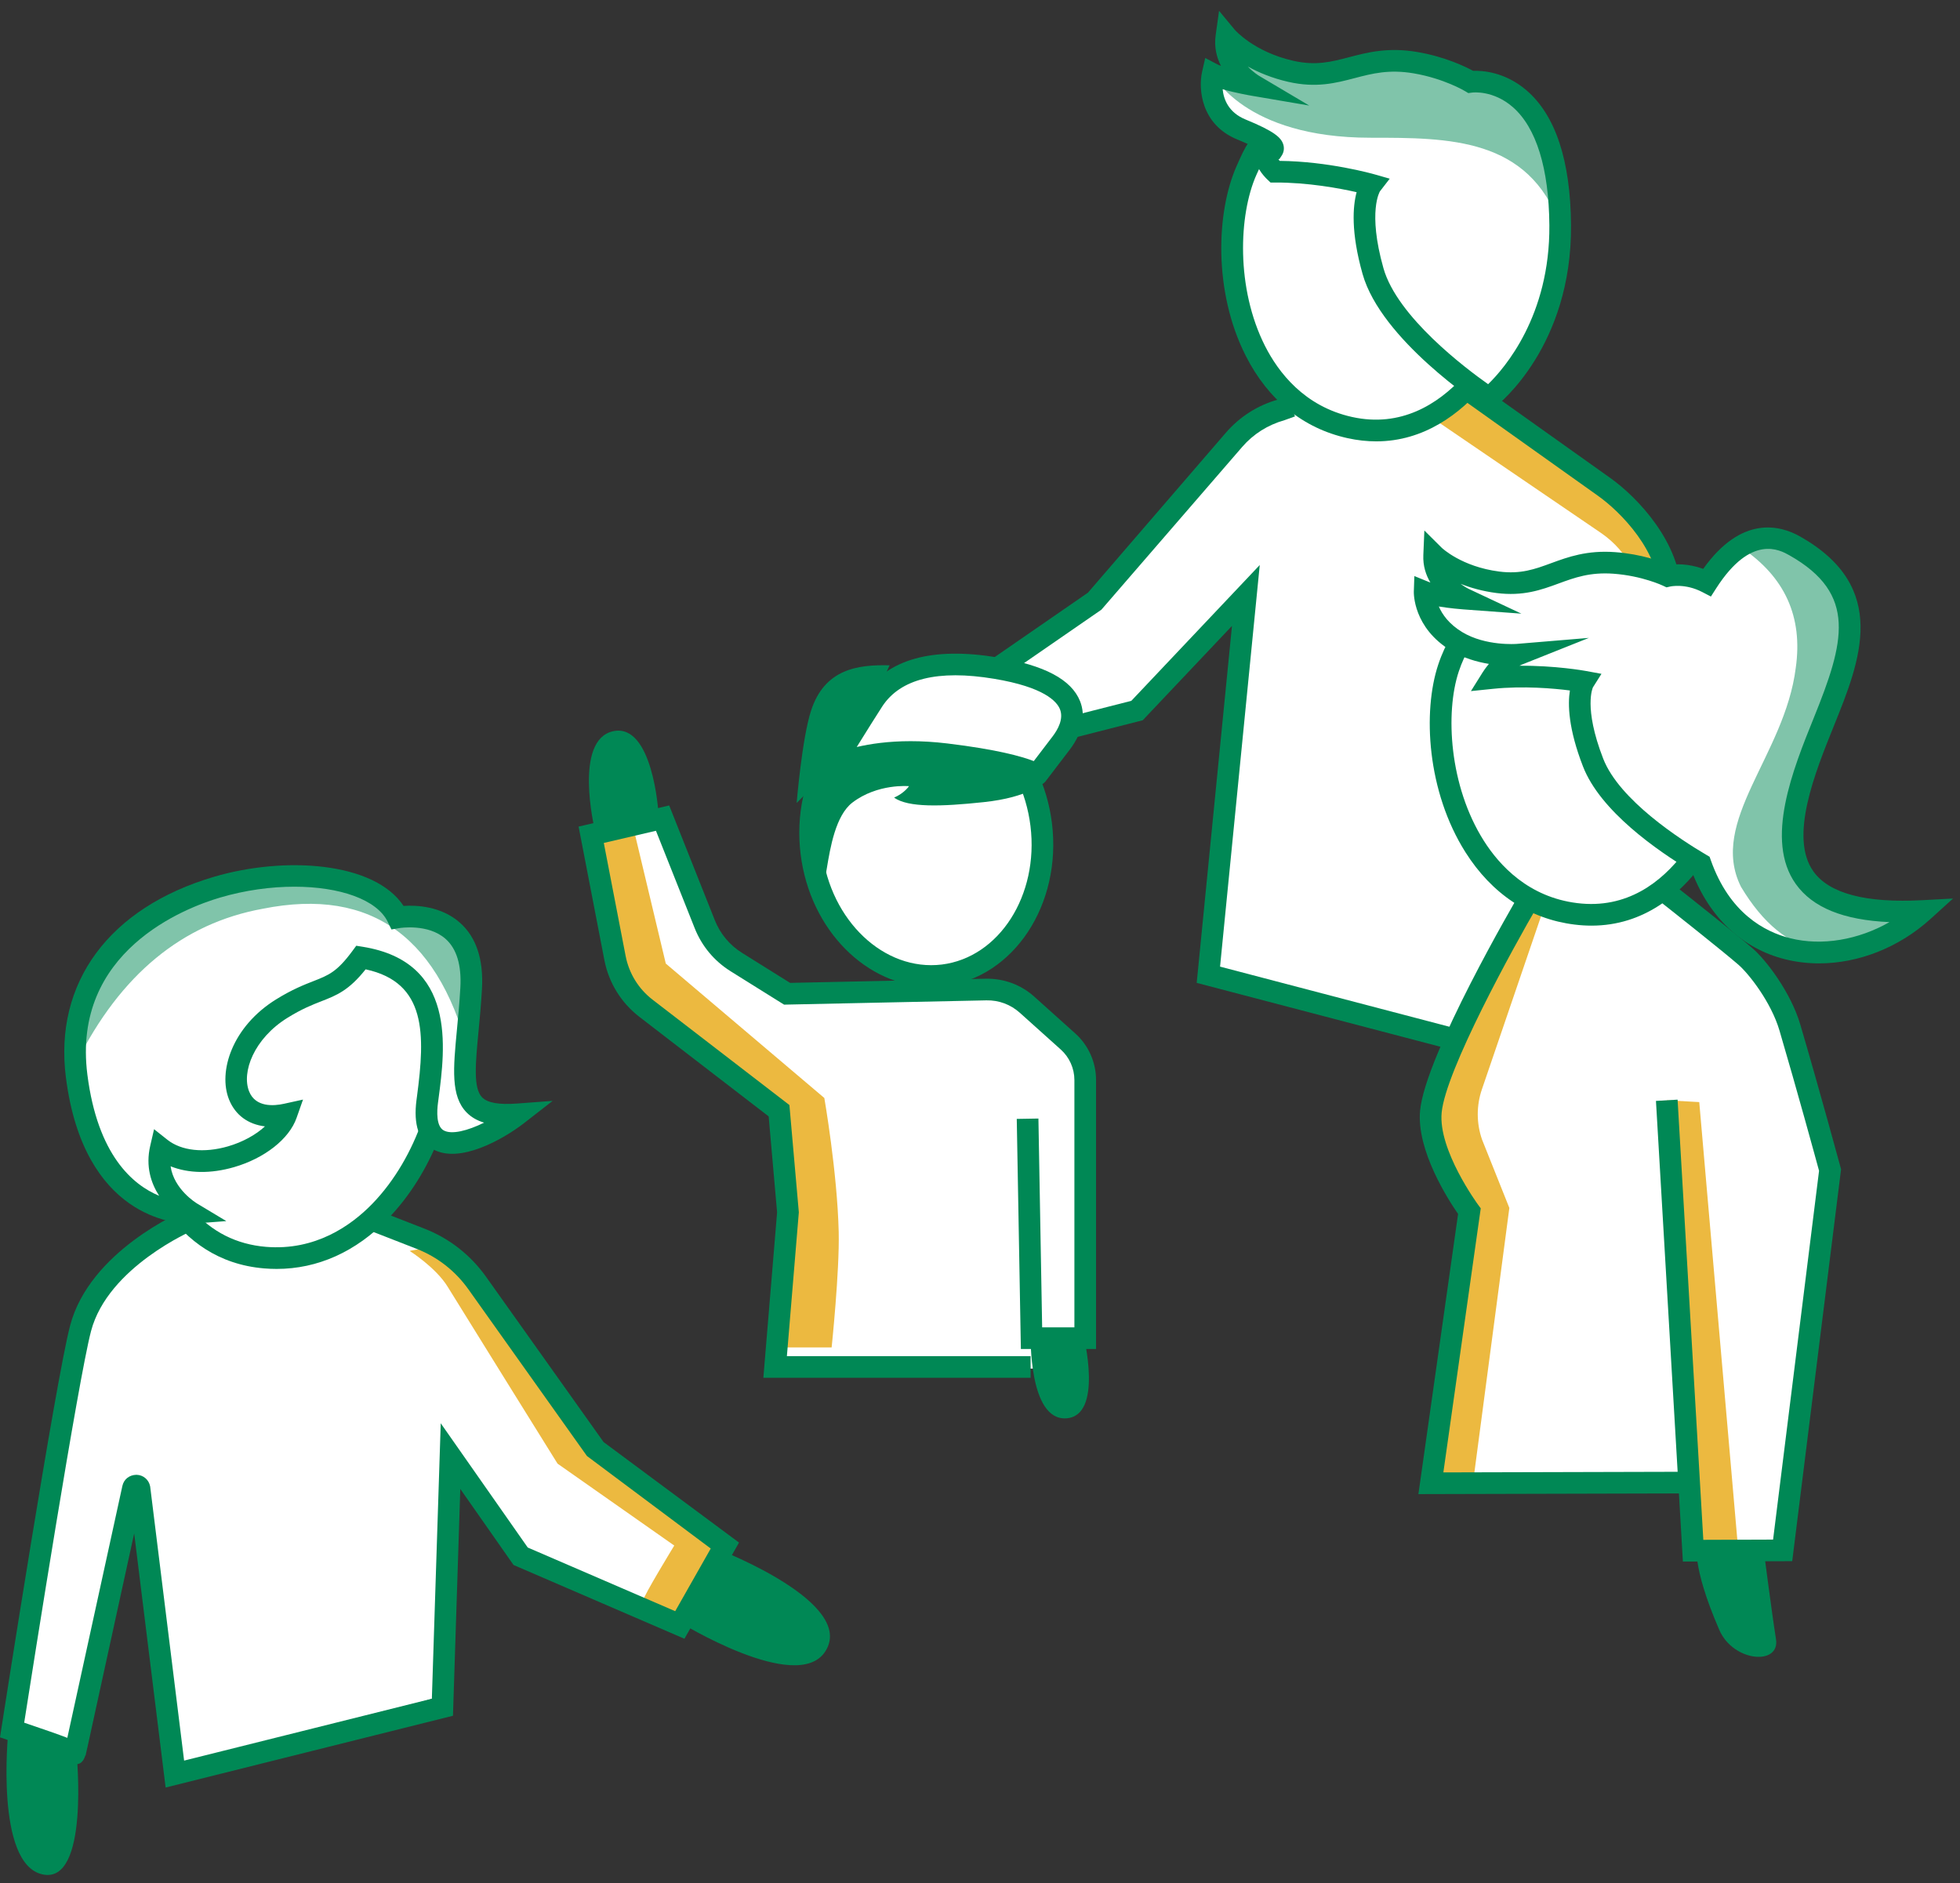<?xml version="1.0" encoding="UTF-8"?>
<svg width="179px" height="172px" viewBox="0 0 179 172" version="1.1" xmlns="http://www.w3.org/2000/svg" xmlns:xlink="http://www.w3.org/1999/xlink">
    <rect x="0" y="0" width="179" height="172" fill="#333333" stroke="none"/>
    <title>illu_familie-mit-kinder-xl_duotone</title>
    <g id="New-Symbols-202222" stroke="none" stroke-width="1" fill="none" fill-rule="evenodd">
        <g id="Familie/Familie-mit-Kinder-XL-(Duotone)" fill-rule="nonzero">
            <g id="Mann" transform="translate(84.226, 0.988)">
                <polygon id="Path-6" fill="#FFFFFF" points="25.774 88.012 29.774 54.012 19.774 64.012 9.774 67.012 5.774 61.012 15.774 54.012 29.774 38.012 34.774 35.012 48.774 34.012 64.774 46.012 67.774 50.012 62.774 79.012 54.774 95.012"></polygon>
                <path d="M32.945,10.396 C32.945,10.396 29.037,13.476 28.269,17.354 C26.801,24.777 31.833,38.2 42.608,38.178 C52.722,38.158 54.874,25.768 54.874,25.768 L32.945,10.396 Z" id="Fill-1" fill="#FFFFFF"></path>
                <path d="M46.606,37.206 L61.984,47.687 C63.226,48.535 64.233,49.684 64.907,51.027 L67.864,56.914 L66.901,49.828 L64.826,45.411 L49.583,34.953 L46.606,37.206 Z" id="Fill-3" fill="#ecb940"></path>
                <path d="M38.818,39.026 C34.783,38.129 31.574,35.528 29.538,31.5 C26.565,25.624 26.864,18.353 28.697,14.205 C29.529,12.323 30.033,11.185 31.093,11.516 C31.531,11.65 31.275,13.358 31.412,13.195 C31.388,13.222 31.164,13.515 30.507,15.005 C28.902,18.634 28.636,25.336 31.302,30.608 C32.53,33.035 34.905,36.131 39.247,37.095 C48.21,39.085 52.76,28.364 52.805,28.256 L54.633,29.013 C54.586,29.125 50.248,39.323 41.465,39.324 C40.623,39.324 39.742,39.231 38.818,39.026 Z" id="Fill-5" fill="#008855"></path>
                <path d="M47.888,94.766 L25.064,88.783 L28.286,56.179 L20.137,64.796 L4.891,68.684 L0,63.592 L15.131,53.144 L27.723,38.539 C28.983,37.078 30.63,36.029 32.484,35.506 L33.372,35.183 L34.042,37.044 L33.088,37.387 C31.542,37.826 30.227,38.664 29.221,39.83 L16.36,54.698 L3.036,63.898 L5.52,66.483 L19.093,63.022 L30.823,50.617 L27.198,87.298 L48.39,92.855 L47.888,94.766 Z" id="Fill-7" fill="#008855"></path>
                <path d="M69.333,53.423 L67.355,53.423 C67.355,49.388 63.804,45.784 61.706,44.291 L48.829,35.127 L49.976,33.516 L62.854,42.681 C65.26,44.393 69.333,48.583 69.333,53.423" id="Fill-11" fill="#008855"></path>
                <path d="M27.776,2.359 C27.776,2.359 29.644,4.608 33.651,5.524 C38.218,6.567 40.062,3.889 45.045,4.736 C48.064,5.25 50.08,6.489 50.08,6.489 C50.08,6.489 58.151,5.318 58.261,19.571 C58.343,30.274 51.761,35.358 51.761,35.358 C51.761,35.358 42.778,29.49 41.166,23.768 C39.497,17.845 41.016,15.882 41.016,15.882 C41.016,15.882 36.728,14.66 32.201,14.694 C32.201,14.694 30.533,13.11 32,12.681 C32.143,12.47 31.999,12.007 29.15,10.839 C25.698,9.422 26.523,5.78 26.523,5.78 C27.565,6.324 30.245,6.782 30.245,6.782 C30.245,6.782 27.394,5.124 27.776,2.359" id="Fill-72" fill="#FFFFFF"></path>
                <path d="M27.776,2.359 C27.776,2.359 29.644,4.608 33.651,5.524 C38.218,6.567 40.062,3.889 45.045,4.736 C48.064,5.25 50.08,6.489 50.08,6.489 C50.08,6.489 58.151,5.318 58.261,19.571 C55.355,11.592 48.166,11.592 40.923,11.592 C29.378,11.592 26.523,5.78 26.523,5.78 C27.565,6.323 30.245,6.782 30.245,6.782 C30.245,6.782 27.394,5.124 27.776,2.359" id="Fill-75" fill="#80c4aa"></path>
                <path d="M41.799,16.486 C41.801,16.486 40.655,18.309 42.117,23.5 C43.373,27.957 49.663,32.682 51.68,34.102 C53.172,32.653 57.335,27.865 57.272,19.579 C57.231,14.395 56.077,10.664 53.931,8.792 C52.153,7.24 50.289,7.455 50.214,7.468 L49.868,7.513 L49.562,7.33 C49.545,7.321 47.653,6.182 44.879,5.711 C42.624,5.329 41.102,5.725 39.491,6.147 C37.763,6.599 35.974,7.068 33.431,6.488 C31.926,6.144 30.697,5.624 29.733,5.087 C30.233,5.62 30.735,5.922 30.746,5.929 L35.344,8.653 L30.078,7.756 C29.878,7.722 28.591,7.497 27.434,7.163 C27.523,8.075 27.962,9.283 29.526,9.925 C32.155,11.002 32.78,11.578 32.973,12.209 C33.079,12.557 33.024,12.93 32.823,13.23 L32.623,13.53 L32.528,13.556 C32.561,13.605 32.599,13.655 32.639,13.706 C37.082,13.747 41.113,14.882 41.287,14.931 L42.693,15.332 L41.799,16.486 Z M51.809,36.57 L51.22,36.185 C50.84,35.937 41.907,30.047 40.213,24.037 C39.132,20.199 39.322,17.855 39.669,16.565 C38.147,16.218 35.22,15.668 32.208,15.683 L31.809,15.685 L31.519,15.41 C31.202,15.108 30.186,14.039 30.452,12.942 C30.477,12.842 30.517,12.717 30.587,12.587 C30.23,12.391 29.665,12.118 28.775,11.753 C25.433,10.382 25.21,7.103 25.559,5.561 L25.843,4.308 L26.982,4.904 C27.065,4.947 27.167,4.992 27.283,5.036 C26.884,4.257 26.645,3.315 26.796,2.223 L27.105,0 L28.535,1.724 C28.58,1.776 30.306,3.746 33.871,4.561 C35.942,5.032 37.353,4.663 38.99,4.234 C40.652,3.8 42.534,3.304 45.211,3.762 C47.749,4.193 49.617,5.106 50.308,5.481 C51.144,5.449 53.219,5.575 55.182,7.26 C57.836,9.537 59.204,13.677 59.25,19.564 C59.335,30.63 52.65,35.92 52.365,36.14 L51.809,36.57 Z" id="Fill-78" fill="#008855"></path>
            </g>
            <g id="Junge" transform="translate(52.841, 59.702)">
                <path d="M32.947,6.612 C32.947,6.612 29.411,8.033 27.862,8.821 C26.282,9.624 28.755,12.02 31.228,11.866 C34.629,11.656 36.784,9.271 36.784,9.271 L32.947,6.612 Z" id="Fill-9" fill="#008855"></path>
                <polygon id="Path-5" fill="#FFFFFF" points="8.159 15.298 1.159 16.298 4.159 30.298 18.159 42.298 19.159 51.298 18.159 65.298 45.159 65.298 45.159 62.298 46.159 62.298 46.159 37.298 39.159 31.298 19.159 31.298 12.159 26.298"></polygon>
                <path d="M1.151,16.541 L5.028,16.004 L7.963,28.305 L22.442,40.582 C22.442,40.582 23.627,47.381 23.755,52.821 C23.839,56.393 23.11,63.362 23.11,63.362 L18.097,63.362 L18.644,41.744 L4.508,30.631 L1.151,16.541 Z" id="Fill-13" fill="#ecb940"></path>
                <path d="M42.249,15.615 C43.097,22.501 39.085,28.661 33.289,29.374 C27.492,30.087 22.106,25.082 21.258,18.197 C20.41,11.311 24.422,5.152 30.219,4.439 C36.015,3.727 41.401,8.73 42.249,15.615" id="Fill-15" fill="#FFFFFF"></path>
                <path d="M41.282,66.136 L16.874,66.136 L18.128,51.027 L17.358,42.263 L5.548,33.169 C3.887,31.889 2.753,30.052 2.356,27.994 L0,15.795 L8.274,13.864 L12.442,24.347 C12.937,25.591 13.801,26.625 14.938,27.334 L19.315,30.069 L37.202,29.688 C38.855,29.664 40.4,30.236 41.614,31.324 L45.358,34.686 C46.566,35.768 47.258,37.322 47.258,38.944 L47.258,63.507 L40.392,63.507 L40.016,42.493 L41.994,42.459 L42.335,61.53 L45.28,61.53 L45.28,38.944 C45.28,37.882 44.827,36.867 44.037,36.157 L40.292,32.795 C39.454,32.044 38.383,31.641 37.244,31.665 L18.767,32.057 L13.89,29.011 C12.392,28.077 11.256,26.717 10.604,25.077 L7.065,16.177 L2.302,17.287 L4.297,27.619 C4.604,29.204 5.476,30.618 6.756,31.603 L19.253,41.226 L20.113,51.023 L19.023,64.159 L41.282,64.159 L41.282,66.136 Z" id="Fill-35" fill="#008855"></path>
                <path d="M31.324,5.36 C30.996,5.36 30.667,5.38 30.339,5.421 C27.831,5.729 25.607,7.193 24.076,9.543 C22.51,11.947 21.858,14.978 22.24,18.077 C23.019,24.41 27.913,29.029 33.168,28.394 C38.413,27.747 42.047,22.069 41.268,15.736 C40.886,12.637 39.518,9.855 37.416,7.902 C35.63,6.243 33.498,5.36 31.324,5.36 M32.194,30.43 C26.342,30.43 21.13,25.256 20.277,18.318 C19.838,14.757 20.598,11.258 22.418,8.464 C24.272,5.617 27,3.839 30.098,3.459 C33.2,3.074 36.273,4.142 38.762,6.454 C41.205,8.723 42.793,11.933 43.231,15.495 C44.144,22.91 39.738,29.577 33.409,30.355 C33.002,30.405 32.597,30.43 32.194,30.43" id="Fill-37" fill="#008855"></path>
                <path d="M1.45,15.944 C1.45,15.944 -0.469,7.874 3.152,7.084 C6.773,6.293 7.298,14.539 7.282,14.467 C7.267,14.395 1.45,15.944 1.45,15.944" id="Fill-39" fill="#008855"></path>
                <path d="M42.317,11.817 C42.317,11.817 41.185,13.115 37.006,13.56 C33.079,13.979 30.112,14.062 28.814,13.15 C29.774,12.725 30.174,12.102 30.174,12.102 C30.174,12.102 27.314,11.835 25.005,13.601 C21.94,15.945 23.039,25.404 21.37,19.502 C19.702,13.601 22.771,4.436 32.482,5.061 C40.244,5.561 42.317,11.817 42.317,11.817" id="Fill-41" fill="#008855"></path>
                <path d="M23.11,10.349 C23.11,10.349 26.714,8.357 33.557,9.182 C40.401,10.007 41.875,11.046 41.875,11.046 C41.875,11.046 43.456,8.973 44.082,8.151 C44.706,7.328 47.857,2.939 38.107,1.32 C30.32,0.028 27.855,2.823 26.902,4.282 C25.949,5.741 23.11,10.349 23.11,10.349" id="Fill-43" fill="#FFFFFF"></path>
                <path d="M28.404,1.065 C25.455,0.988 22.456,1.41 21.225,5.22 C20.396,7.784 19.915,13.637 19.915,13.637 L24.949,8.545 L28.404,1.065 Z" id="Fill-45" fill="#008855"></path>
                <path d="M30.32,7.993 C31.34,7.993 32.46,8.054 33.676,8.201 C38.21,8.748 40.483,9.39 41.571,9.813 L43.294,7.553 C43.789,6.902 44.307,5.944 43.962,5.077 C43.678,4.364 42.519,3.054 37.946,2.295 C32.818,1.443 29.381,2.294 27.73,4.823 C27.244,5.567 26.248,7.162 25.401,8.526 C26.639,8.236 28.283,7.993 30.32,7.993 M41.874,12.035 C41.676,12.035 41.478,11.976 41.304,11.854 C41.302,11.854 39.703,10.919 33.439,10.164 C27.049,9.389 23.619,11.199 23.584,11.216 C23.19,11.431 22.7,11.352 22.394,11.027 C22.086,10.701 22.034,10.212 22.268,9.831 C22.385,9.643 25.124,5.194 26.074,3.741 C28.194,0.497 32.297,-0.646 38.27,0.346 C42.549,1.055 45.011,2.364 45.8,4.347 C46.335,5.692 46.004,7.256 44.869,8.749 L42.66,11.645 C42.467,11.901 42.172,12.035 41.874,12.035" id="Fill-47" fill="#008855"></path>
                <path d="M41.284,62.224 L46.101,62.224 C46.101,62.224 47.968,69.63 44.528,69.841 C41.087,70.054 41.284,62.224 41.284,62.224" id="Fill-49" fill="#008855"></path>
            </g>
            <g id="Frau-rechts" transform="translate(129.119, 48.177)">
                <path d="M25.098,87.302 L25.579,93.312 L33.877,93.432 L38.087,58.573 L33.035,41.384 L22.453,32.729 L10.881,32.823 C10.881,32.823 2.04,47.388 1.559,52.317 C1.182,56.175 5.077,62.447 5.077,62.447 L1.559,87.296 L25.098,87.302 Z" id="Fill-17" fill="#FFFFFF"></path>
                <polygon id="Fill-19" fill="#ecb940" points="23.101 52.317 26.068 52.482 29.593 93.01 26.365 93.01"></polygon>
                <path d="M10.516,31.061 L12.735,32.238 L6.217,51.321 C5.709,52.807 5.715,54.423 6.231,55.906 L8.725,62.149 L5.454,86.895 L1.532,86.895 L5.076,62.447 L1.558,53.335 L10.516,31.061 Z" id="Fill-21" fill="#ecb940"></path>
                <path d="M6.427,7.967 C6.427,7.967 3.071,11.419 2.536,15.336 C1.51,22.833 7.332,35.933 18.085,35.273 C28.18,34.652 29.593,22.156 29.593,22.156 L6.427,7.967 Z" id="Fill-23" fill="#FFFFFF"></path>
                <path d="M16.227,36.366 C15.725,36.366 15.21,36.335 14.676,36.268 C10.573,35.763 7.13,33.477 4.717,29.664 C1.197,24.097 0.8,16.83 2.228,12.529 C3.57,8.484 6.165,6.831 6.275,6.763 L7.326,8.437 C7.305,8.451 5.21,9.821 4.106,13.151 C2.855,16.917 3.231,23.614 6.389,28.606 C7.844,30.906 10.503,33.761 14.918,34.307 C24.029,35.44 27.536,24.325 27.569,24.212 L29.46,24.791 C29.424,24.913 25.8,36.365 16.227,36.366" id="Fill-25" fill="#008855"></path>
                <path d="M31.881,92.823 C31.881,92.823 32.693,99.137 33.075,101.527 C33.465,103.963 29.179,103.637 27.9,100.693 C25.282,94.66 25.881,92.823 25.881,92.823 L31.881,92.823 Z" id="Fill-27" fill="#008855"></path>
                <path d="M0.419,88.287 L4.042,62.699 C3.16,61.428 0.218,56.883 0.575,53.24 C1.071,48.153 9.311,34.045 9.663,33.446 L11.369,34.446 C9.042,38.417 2.92,49.568 2.543,53.432 C2.208,56.862 5.835,61.809 5.872,61.86 L6.112,62.185 L2.698,86.304 L24.392,86.248 L24.397,88.225 L0.419,88.287 Z" id="Fill-29" fill="#008855"></path>
                <path d="M24.574,94.448 L22.114,52.374 L24.089,52.259 L26.439,92.463 L32.811,92.441 L37.009,58.758 C36.697,57.614 35.013,51.444 33.397,45.954 C32.624,43.323 30.569,40.734 29.641,39.933 C28.148,38.642 23.952,35.318 22.024,33.797 C21.427,33.326 22.756,31.855 23.405,32.367 C25.405,33.945 29.432,37.138 30.935,38.437 C32.185,39.517 34.436,42.476 35.295,45.397 C37.081,51.467 38.95,58.36 38.969,58.429 L39.02,58.617 L34.558,94.412 L24.574,94.448 Z" id="Fill-31" fill="#008855"></path>
                <path d="M37.452,17.741 C39.889,11.71 42.138,5.839 34.791,1.683 C31.357,-0.258 28.653,2.106 26.786,5.015 C24.871,4.022 23.192,4.43 23.192,4.43 C23.192,4.43 21.185,3.448 18.301,3.237 C13.542,2.89 12.051,5.572 7.665,5.005 C3.815,4.506 1.857,2.56 1.857,2.56 C1.747,5.193 4.576,6.494 4.576,6.494 C4.576,6.494 2.016,6.305 0.989,5.887 C0.989,5.887 0.899,8.585 3.914,10.405 C6.356,11.879 9.471,11.62 9.471,11.62 C8.131,12.154 7.13,13.753 7.13,13.753 C11.381,13.314 15.521,14.075 15.521,14.075 C15.521,14.075 14.271,16.058 16.374,21.472 C17.952,25.54 23.707,29.276 26.201,30.744 C29.723,40.686 40.341,40.623 46.517,35.027 C30.269,35.903 34.326,25.476 37.452,17.741" id="Fill-33" fill="#FFFFFF"></path>
                <path d="M29.881,1.823 C33.881,4.49 35.548,8.156 34.881,12.823 C33.881,20.823 26.881,26.823 29.881,32.823 C33.881,39.49 39.215,40.49 45.881,35.823 C38.548,35.823 34.881,33.823 34.881,29.823 C33.881,21.823 41.881,11.823 39.881,6.823 C37.881,2.156 34.548,0.49 29.881,1.823 Z" id="Path-2" fill="#80c4aa"></path>
                <path d="M16.358,14.602 C16.36,14.602 15.468,16.407 17.295,21.114 C18.766,24.902 24.364,28.515 26.702,29.893 L27.012,30.075 L27.132,30.414 C28.83,35.205 32.006,36.92 34.371,37.516 C37.267,38.244 40.599,37.668 43.441,36.043 C39.234,35.862 36.423,34.715 34.888,32.568 C32.017,28.552 34.628,22.089 36.535,17.371 C39.311,10.501 40.546,6.074 34.304,2.543 C33.441,2.057 30.814,0.571 27.619,5.549 L27.132,6.308 L26.331,5.892 C24.794,5.097 23.472,5.38 23.417,5.393 L23.077,5.469 L22.757,5.318 C22.74,5.31 20.867,4.416 18.229,4.223 C16.088,4.07 14.698,4.576 13.229,5.115 C11.637,5.7 9.991,6.299 7.538,5.985 C6.259,5.819 5.17,5.505 4.273,5.146 C4.665,5.44 4.985,5.595 4.993,5.599 L9.824,7.871 L4.504,7.48 C4.331,7.467 3.308,7.387 2.285,7.217 C2.592,7.933 3.204,8.821 4.425,9.558 C6.569,10.853 9.362,10.635 9.39,10.634 L15.987,10.085 L9.838,12.537 C9.773,12.563 9.707,12.595 9.641,12.628 C12.902,12.604 15.561,13.077 15.699,13.103 L17.137,13.367 L16.358,14.602 Z M37.008,39.813 C35.951,39.813 34.903,39.688 33.888,39.432 C29.986,38.45 26.981,35.609 25.392,31.415 C22.227,29.518 17.032,25.905 15.451,21.83 C14.107,18.368 14.053,16.151 14.254,14.887 C12.78,14.699 10.012,14.45 7.23,14.737 L5.216,14.944 L6.291,13.227 C6.338,13.152 6.537,12.845 6.857,12.46 C5.783,12.284 4.536,11.935 3.403,11.251 C-0.07,9.156 -0.003,5.987 0.001,5.853 L0.049,4.437 L1.362,4.972 C1.407,4.99 1.457,5.008 1.512,5.026 C1.104,4.343 0.827,3.51 0.869,2.518 L0.963,0.276 L2.554,1.858 C2.569,1.872 4.361,3.581 7.791,4.024 C9.765,4.281 11.055,3.807 12.546,3.259 C14.073,2.699 15.806,2.064 18.373,2.252 C20.789,2.428 22.627,3.112 23.324,3.407 C23.896,3.335 25.073,3.284 26.429,3.78 C29.934,-1.138 33.448,-0.213 35.278,0.823 C43.48,5.462 40.765,12.182 38.368,18.11 C36.634,22.405 34.257,28.286 36.497,31.419 C37.94,33.438 41.294,34.32 46.463,34.04 L49.243,33.891 L47.181,35.76 C44.293,38.378 40.597,39.813 37.008,39.813 L37.008,39.813 Z" id="Fill-84" fill="#008855"></path>
            </g>
            <g id="Frau-links" transform="translate(0, 79.023)">
                <path d="M34.056,32.42 L38.419,34.123 C40.487,34.929 42.282,36.334 43.584,38.164 L54.409,53.387 L66.201,62.14 L62.086,69.393 L47.548,63.116 L41.144,53.97 L40,75.977 L16,82.977 L12.742,56.922 C12.679,56.588 12.215,56.575 12.142,56.907 C10.947,62.38 6.822,81.251 6.852,81.112 C6.887,80.95 1.105,78.986 1.105,78.986 C1.105,78.986 6.036,47.308 7.36,42.291 C9.051,35.886 17.281,32.42 17.281,32.42" id="Fill-55" fill="#FFFFFF"></path>
                <path d="M58.773,67.087 C58.716,66.827 61.578,62.14 61.578,62.14 L50.919,54.658 C50.919,54.658 41.844,40.072 40.885,38.503 C39.806,36.739 37.416,35.233 37.416,35.233 C37.416,35.233 40.862,34.228 42.835,37.22 C44.81,40.212 54,53.083 54,53.083 L66.201,62.14 L62.087,69.154 L58.773,67.087 Z" id="Fill-57" fill="#ecb940"></path>
                <path d="M36,4.977 C34.666,1.644 31.333,0.311 26,0.977 C17,0.977 5,7.977 7,18.977 C8.333,26.311 11.666,30.644 17,31.977 C19.666,35.311 22.666,36.644 26,35.977 C31,34.977 37,29.977 39,24.977 C41.666,25.644 44.333,24.977 47,22.977 C44.333,22.977 43,22.311 43,20.977 C43,18.977 44,7.977 41,5.977 C39,4.644 37.333,4.311 36,4.977 Z" id="Path-3" fill="#FFFFFF"></path>
                <path d="M24.124,36.826 C19.897,36.474 17.073,34.246 15.197,31.609 L17.556,31.458 C19.341,33.493 21.594,34.632 24.288,34.857 C28.797,35.227 32.056,32.926 33.997,30.929 C36.094,28.768 37.609,26.041 38.564,23.317 L40.033,25.058 C38.985,27.661 37.454,30.205 35.416,32.305 C32.501,35.309 29.011,36.874 25.262,36.874 C24.885,36.874 24.505,36.858 24.124,36.826 Z" id="Fill-61" fill="#008855"></path>
                <path d="M7,17.977 C11,9.977 16.666,5.311 24,3.977 C34,1.977 40.333,6.644 43,17.977 C43.666,11.311 43,7.311 41,5.977 C39,4.644 37.333,4.311 36,4.977 C34.666,1.644 30.333,0.311 23,0.977 C12.333,2.977 7,8.644 7,17.977 Z" id="Path-4" fill="#80c4aa"></path>
                <path d="M26.891,1.964 C24.738,1.964 22.396,2.281 20.113,2.952 C16.902,3.896 6.54,7.853 7.981,19.138 C8.917,26.468 12.113,29.19 14.535,30.195 C13.795,29.05 13.283,27.518 13.718,25.635 L14.07,24.111 L15.295,25.082 C16.569,26.088 18.634,26.313 20.819,25.68 C22.158,25.294 23.369,24.621 24.198,23.855 C22.662,23.671 21.495,22.826 20.924,21.42 C19.885,18.862 21.208,14.734 25.221,12.252 C26.689,11.344 27.767,10.923 28.634,10.584 C30.014,10.044 30.774,9.746 32.178,7.842 L32.536,7.356 L33.133,7.452 C41.7,8.832 40.665,16.661 40.047,21.34 L39.999,21.707 C39.898,22.477 39.83,23.827 40.512,24.217 C41.233,24.631 42.705,24.256 44.212,23.514 C43.555,23.317 43.03,23.008 42.615,22.584 C41.152,21.091 41.394,18.555 41.728,15.045 C41.838,13.895 41.963,12.592 42.042,11.186 C42.159,9.131 41.707,7.632 40.699,6.735 C39.098,5.311 36.513,5.739 36.487,5.741 L35.748,5.869 L35.421,5.194 C34.433,3.125 31.009,1.964 26.891,1.964 M17.372,32.745 C15.968,32.745 7.653,32.193 6.019,19.389 C4.913,10.727 9.973,3.874 19.554,1.056 C26.016,-0.844 34.198,-0.309 36.854,3.718 C38,3.64 40.289,3.731 42.001,5.248 C43.492,6.565 44.169,8.602 44.017,11.297 C43.936,12.742 43.809,14.065 43.697,15.234 C43.425,18.1 43.208,20.365 44.028,21.201 C44.521,21.706 45.565,21.89 47.208,21.769 L50.47,21.526 L47.89,23.534 C45.914,25.072 41.929,27.303 39.53,25.933 C38.246,25.199 37.744,23.69 38.037,21.45 L38.086,21.081 C38.828,15.466 38.976,10.712 33.391,9.511 C31.85,11.45 30.736,11.885 29.354,12.425 C28.521,12.75 27.578,13.119 26.262,13.934 C23.179,15.841 22.042,18.918 22.756,20.675 C23.346,22.125 25.003,21.997 25.938,21.789 L27.673,21.407 L27.084,23.081 C26.41,25.005 24.165,26.77 21.369,27.579 C19.244,28.194 17.22,28.156 15.58,27.501 C15.885,29.605 17.902,30.843 18.005,30.904 L20.668,32.505 L17.574,32.74 C17.566,32.741 17.496,32.745 17.372,32.745" id="Fill-63" fill="#008855"></path>
                <path d="M15.126,84.241 L12.254,61.031 L7.997,80.508 C7.955,80.703 7.914,80.889 7.869,81.062 C7.857,81.14 7.839,81.224 7.82,81.317 L7.795,81.311 C7.609,81.876 7.323,82.223 6.644,82.079 L5.681,81.872 L5.722,81.674 C4.716,81.285 2.658,80.557 0.786,79.923 L0,79.655 L0.127,78.834 C0.329,77.539 5.083,47.047 6.405,42.039 C8.198,35.242 16.542,31.659 16.897,31.509 L17.666,33.331 C17.588,33.363 9.86,36.692 8.317,42.542 C7.14,47.005 2.995,73.311 2.209,78.318 C4.041,78.941 5.295,79.373 6.148,79.703 C7.069,75.488 10.167,61.317 11.176,56.697 C11.308,56.087 11.804,55.691 12.457,55.677 C13.082,55.686 13.599,56.125 13.714,56.741 L16.814,81.781 L39.44,76.129 L40.251,50.97 L48.197,62.319 L61.664,68.134 L64.909,62.412 L53.602,53.959 L42.778,38.736 C41.584,37.059 39.953,35.782 38.059,35.043 L33.696,33.341 L34.415,31.5 L38.779,33.201 C41.032,34.081 42.973,35.598 44.39,37.591 L55.124,52.687 L67.492,61.868 L62.508,70.653 L46.898,63.913 L42.037,56.969 L41.368,77.685 L15.126,84.241 Z" id="Fill-65" fill="#008855"></path>
                <path d="M65.713,62.542 C65.713,62.542 78.265,67.381 75.362,71.822 C72.77,75.787 61.944,69.068 61.944,69.068 L65.713,62.542 Z" id="Fill-67" fill="#008855"></path>
                <path d="M6.986,81.05 L0.753,79.214 C0.753,79.214 -0.48,91.202 3.87,92.171 C8.219,93.14 6.986,81.05 6.986,81.05" id="Fill-69" fill="#008855"></path>
            </g>
        </g>
    </g>
</svg>